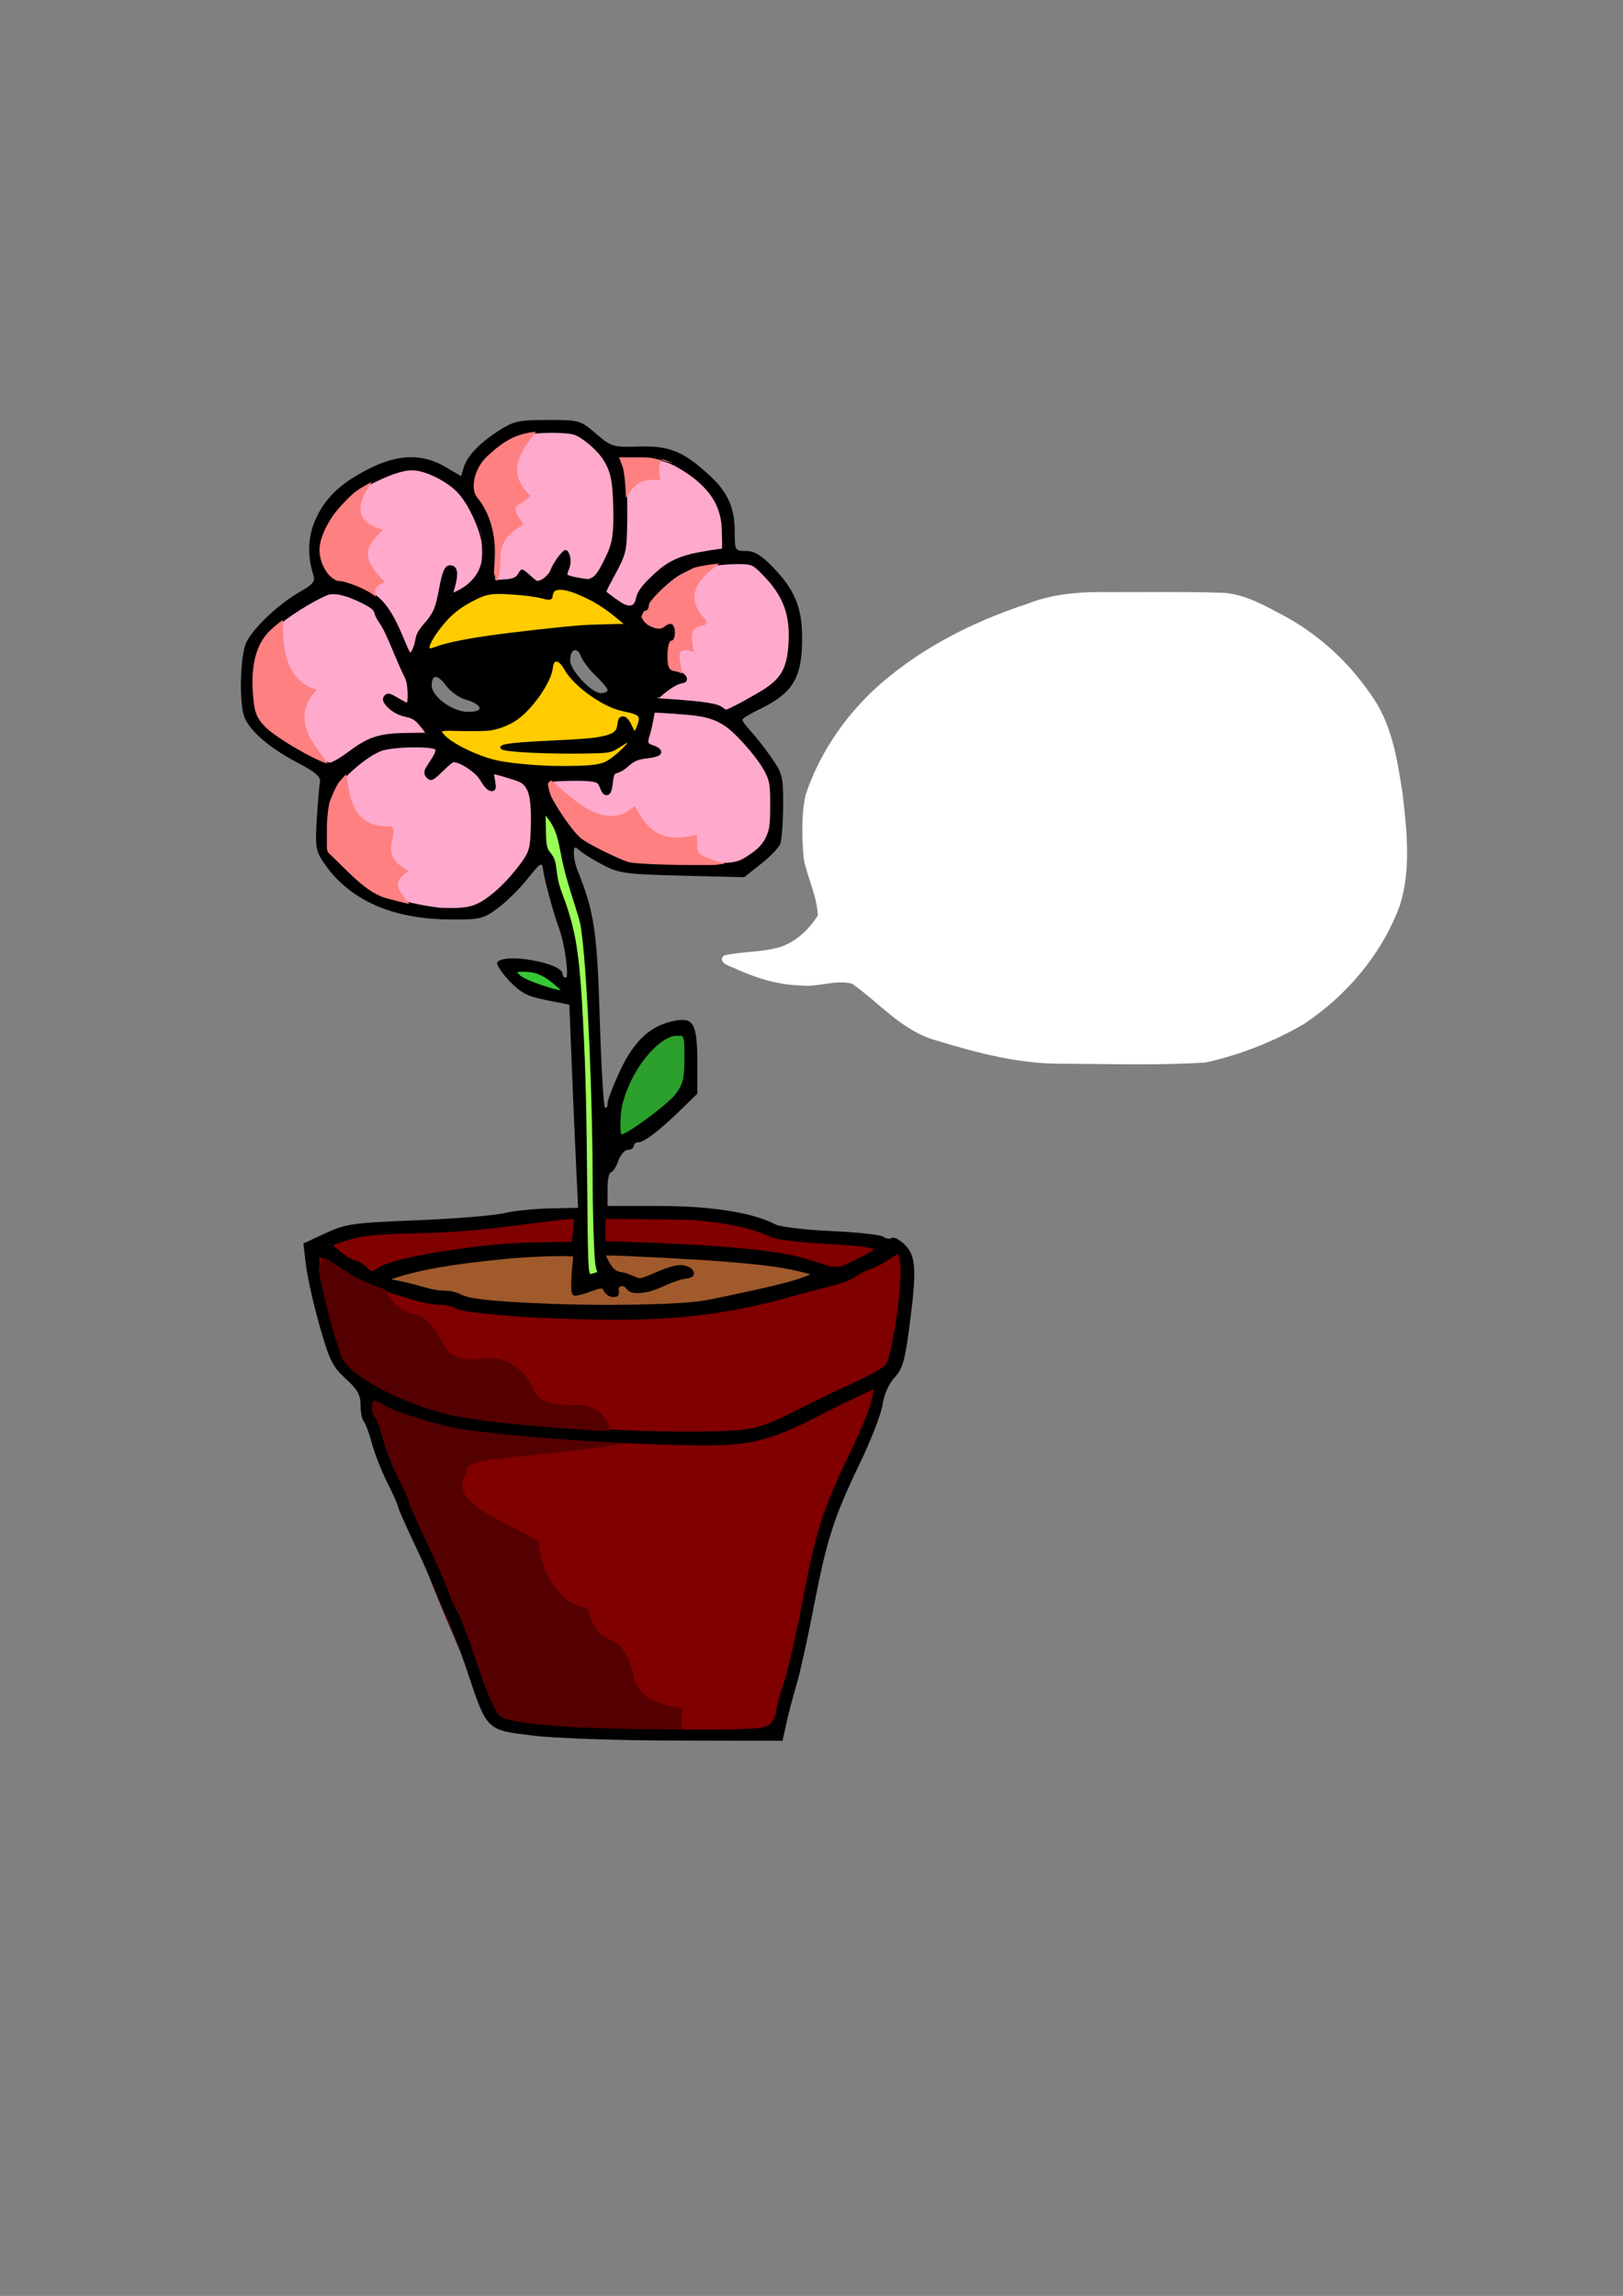 <?xml version="1.0" encoding="UTF-8" standalone="no"?>
<!-- Created with Inkscape (http://www.inkscape.org/) -->
<svg
    xmlns:inkscape="http://www.inkscape.org/namespaces/inkscape"
    xmlns:rdf="http://www.w3.org/1999/02/22-rdf-syntax-ns#"
    xmlns="http://www.w3.org/2000/svg"
    xmlns:cc="http://creativecommons.org/ns#"
    xmlns:dc="http://purl.org/dc/elements/1.1/"
    xmlns:sodipodi="http://sodipodi.sourceforge.net/DTD/sodipodi-0.dtd"
    xmlns:svg="http://www.w3.org/2000/svg"
    xmlns:ns1="http://sozi.baierouge.fr"
    xmlns:xlink="http://www.w3.org/1999/xlink"
    id="svg3864"
    sodipodi:docname="c_bofe.svg"
    viewBox="0 0 744.09 1052.4"
    version="1.1"
    inkscape:version="0.48.1 r9760"
  >
  <rect x="0" y="0" width="744.09" height="1052.4" fill="#808080" stroke="none"/>
  <sodipodi:namedview
      id="base"
      bordercolor="#666666"
      inkscape:pageshadow="2"
      inkscape:window-y="5"
      pagecolor="#ffffff"
      inkscape:window-height="730"
      inkscape:window-maximized="0"
      inkscape:zoom="1.4696394"
      inkscape:window-x="449"
      showgrid="false"
      borderopacity="1.0"
      inkscape:current-layer="layer1"
      inkscape:cx="438.19702"
      inkscape:cy="674.93493"
      showguides="true"
      inkscape:guide-bbox="true"
      inkscape:window-width="722"
      inkscape:pageopacity="0.0"
      inkscape:document-units="px"
  />
  <g
      id="layer1"
      inkscape:label="Layer 1"
      inkscape:groupmode="layer"
    >
    <path
        id="path2988"
        style="fill:#800000"
        inkscape:connector-curvature="0"
        d="m261.3 794.21c-19.871-1.28-28.403-2.63-32.248-5.104-3.39-2.181-6.849-9.646-15.568-33.591-3.505-9.626-13.231-33.252-21.615-52.503-14.755-33.881-25.084-59.939-25.084-63.278 0-2.123 0.121-2.105 8.531 1.271 25.933 10.41 63.195 15.32 128.95 16.99 41.645 1.058 47.487 0.039 73.034-12.742 9.845-4.925 20.048-9.891 22.673-11.035 4.686-2.042 4.755-2.018 3.811 1.272-0.529 1.843-5.356 13.524-10.728 25.957-12.869 29.786-15.035 36.638-21.64 68.456-7.484 36.053-13.765 60.103-16.396 62.785-1.81 1.845-8.286 2.236-39.705 2.394-20.648 0.104-44.953-0.288-54.011-0.872z"
    />
    <path
        id="path3778"
        style="stroke-linejoin:round;stroke:#000000;stroke-linecap:square;fill:#ffaacc"
        inkscape:connector-curvature="0"
        d="m201.43 416.59c-0.262-0.052-1.762-0.264-3.333-0.471-3.758-0.495-9.164-1.62-16.19-3.368-10.3-2.562-13.309-4.536-26.267-17.231l-5.638-5.524 0.003-6.222c0.005-9.976 1.052-17.432 2.98-21.238 3.182-6.28 15.807-17.039 22.254-18.967 5.334-1.595 19.405-2.051 23.769-0.771 1.203 0.353 1.225 0.387 1.061 1.61-0.109 0.816-0.877 2.32-2.215 4.34-2.599 3.922-2.773 4.266-2.773 5.475 0 0.679 0.296 1.294 0.928 1.926 1.631 1.631 2.126 1.394 7.073-3.393 2.043-1.978 4.072-3.685 4.507-3.794 1.618-0.406 5.626 1.455 9.117 4.233 2.24 1.782 2.947 2.616 4.885 5.759 1.728 2.802 3.879 3.979 4.939 2.702 0.339-0.408 0.344-0.998 0.03-3.171-0.212-1.468-0.452-2.85-0.533-3.07-0.081-0.22-0.026-0.59 0.122-0.822 0.214-0.336 1.389-0.086 5.79 1.23 6.522 1.95 7.463 2.387 8.987 4.167 2.388 2.79 3.22 8.159 2.94 18.992-0.259 10.035-0.778 11.832-5.062 17.509-5.246 6.953-10.75 12.461-16.044 16.053-4.774 3.24-8.583 4.235-16.001 4.178-2.67-0.02-5.069-0.079-5.331-0.131z"
    />
    <path
        id="path3021"
        style="fill:#ffffff"
        inkscape:connector-curvature="0"
        d="m508.43 271.4c-12.636-0.203-25.425 0.651-37.274 5.32-26.467 8.66-51.915 21.775-72.165 41.043-13.271 12.979-23.75 28.97-29.627 46.514-2.084 9.525-1.677 19.506-0.909 29.158 1.613 8.864 6.178 17.207 6.471 26.164-3.787 6.211-9.611 11.721-16.577 14.277-8.537 2.751-17.713 2.138-26.381 4.048-3.172 2.789 1.85 4.816 4.031 5.575 9.69 4.46 19.931 7.904 30.703 8.185 8.007 1.084 16.187-2.826 23.978-0.754 12.6 8.857 22.867 21.541 38.24 25.906 19.234 5.864 39.09 11.123 59.427 10.746 21.457 0.109 42.992 0.837 64.404-0.56 15.823-3.506 31.092-9.492 45.1-17.658 19.745-13.164 35.894-32.251 44.042-54.619 5.062-16.502 3.099-34.182 1.13-51.038-2.44-15.786-4.924-32.352-14.702-45.558-10.902-15.989-25.834-29.099-43.196-37.739-8.397-4.536-17.225-8.967-27.052-8.754-16.538-0.523-33.1-0.199-49.645-0.258z"
    />
    <path
        id="path3780"
        style="stroke-linejoin:round;stroke:#000000;stroke-linecap:square;fill:#ffaacc"
        inkscape:connector-curvature="0"
        d="m285.71 277.28c-1.44-0.672-7.868-5.295-8.272-5.949-0.092-0.15 1.347-3.074 3.2-6.498 6.093-11.264 6.21-11.732 6.414-25.659 0.221-15.11-0.467-23.033-2.411-27.777l-0.701-1.711 7.87 0.188c11.186 0.267 14.195 0.978 20.615 4.871 4.459 2.704 7.704 5.226 10.61 8.246 3.965 4.122 6.172 7.981 7.494 13.11 0.658 2.552 0.813 4.066 0.967 9.467 0.154 5.383 0.112 6.43-0.261 6.435-1.578 0.022-11.482 1.667-14.197 2.358-8.039 2.044-12.614 4.763-19.265 11.449-3.706 3.725-5.208 5.992-5.763 8.696-0.722 3.521-2.769 4.423-6.298 2.776z"
    />
    <path
        id="path3833-9-35"
        sodipodi:nodetypes="cccc"
        style="fill:#ff8080"
        inkscape:connector-curvature="0"
        d="m319.75 215.3c-40.551-11.113-43.214-10.71-35.638 17.089 6.999-10.009 7.739-13.522 18.615-12.146-4.245-22.951 18.475-1.502 17.023-4.943z"
    />
    <path
        id="path3782"
        style="stroke-linejoin:round;stroke:#000000;stroke-linecap:square;fill:#ffaacc"
        inkscape:connector-curvature="0"
        d="m245.8 266.65c-0.298-0.117-1.752-1.32-3.231-2.673-1.478-1.353-2.91-2.46-3.181-2.46-0.271 0-0.766 0.536-1.101 1.19-1.285 2.518-2.825 3.187-7.972 3.464l-3.814 0.205 0.014-1.715c0.008-0.944 0.14-4.073 0.294-6.954 0.644-12.03-1.436-20.586-6.894-28.356-2.207-3.142-2.725-4.747-2.494-7.722 0.362-4.649 2.446-8.666 6.54-12.606 5.935-5.713 10.5-8.454 16.765-10.067 5.242-1.349 18.97-1.421 22.759-0.118 3.504 1.205 9.834 6.412 12.687 10.437 4.082 5.759 5.209 10.474 5.476 22.904 0.284 13.245-0.313 16.868-4.028 24.417-2.812 5.714-4.311 7.816-6.244 8.752-1.477 0.715-1.493 0.716-4.846 0.204-4.067-0.621-6.669-1.37-6.906-1.989-0.097-0.252 0.196-1.389 0.651-2.526 0.561-1.403 0.825-2.653 0.821-3.889-0.008-2.111-0.946-4.521-1.76-4.521-1.155 0-5.397 5.736-6.4 8.654-1.016 2.959-5.22 6.12-7.138 5.368z"
    />
    <path
        id="path3784"
        style="stroke-linejoin:round;stroke:#000000;stroke-linecap:square;fill:#ffaacc"
        inkscape:connector-curvature="0"
        d="m187.32 298.9c-0.257-0.393-1.41-2.982-2.564-5.755-5.931-14.251-9.918-19.31-18.413-23.364-3.401-1.623-7.458-3.017-10.108-3.473-2.612-0.45-4.221-1.404-5.757-3.416-3.599-4.714-4.667-10.655-2.887-16.058 1.989-6.037 5.687-11.795 10.964-17.072 4.313-4.313 7.037-6.198 13.503-9.345 8.486-4.13 14.296-5.763 18.59-5.224 6.402 0.804 15.649 5.795 20.062 10.829 4.355 4.967 8.937 14.488 10.439 21.688 0.51 2.446 0.515 8.07 0.009 10.309-1.224 5.416-5.018 9.985-10.766 12.966-1.79 0.928-3.254 1.608-3.254 1.511s0.429-1.702 0.952-3.568c1.251-4.455 1.31-7.397 0.173-8.534-0.529-0.529-1.134-0.779-1.883-0.779-2.072 0-3.098 2.352-4.643 10.635-1.611 8.636-2.565 10.876-6.665 15.642-3.073 3.572-3.716 4.778-4.29 8.047-0.461 2.625-1.846 5.676-2.576 5.676-0.23 0-0.628-0.321-0.885-0.714z"
    />
    <path
        id="path3786"
        style="stroke-linejoin:round;stroke:#000000;stroke-linecap:square;fill:#ffaacc"
        inkscape:connector-curvature="0"
        d="m147.85 349c-8.591-3.539-21.479-11.491-26.269-16.209-4.448-4.381-5.323-7.543-5.357-19.364-0.02-7.091 0.051-8.247 0.667-10.848 1.293-5.457 3.286-9.334 6.561-12.76 4.558-4.768 15.19-12.068 23.374-16.049 3.811-1.854 4.063-1.929 6.349-1.908 2.932 0.028 7.127 1.327 12.222 3.784 4.402 2.123 6.378 3.602 6.679 4.997 0.29 1.343 1.184 3.093 2.552 4.998 1.36 1.893 3.402 6.239 6.793 14.452 1.441 3.492 3.252 7.564 4.024 9.048 1.205 2.316 1.451 3.126 1.741 5.714 0.335 2.987 0.248 6.891-0.168 7.564-0.274 0.443-1.048 0.105-4.749-2.068-3.626-2.129-4.474-2.325-5.523-1.275-1.197 1.197-0.808 2.636 1.285 4.754 2.042 2.066 4.829 3.565 7.89 4.245 2.793 0.62 3.719 1.06 5.36 2.542 1.174 1.061 4.434 5.197 4.434 5.626 0 0.11-2.985 0.199-6.633 0.199-14.573 0-19.384 1.387-28.605 8.249-4.341 3.23-8.104 5.407-9.328 5.396-0.369-0.003-1.854-0.493-3.299-1.088z"
    />
    <path
        id="path3833-9-0"
        sodipodi:nodetypes="ccccc"
        style="fill:#ff8080"
        inkscape:connector-curvature="0"
        d="m171.26 218.03c-21.395 17.484-45.286 43.366-0.139 54.975 7.023 6.506-5.471-3.243 5.519-6.081-12.34-12.057-8.496-16.865-1.073-24.03-22.544-6.044-0.576-24.695-4.307-24.864z"
    />
    <path
        id="path3833-9-4"
        sodipodi:nodetypes="cccc"
        style="fill:#ff8080"
        inkscape:connector-curvature="0"
        d="m128.54 281.05c-17.866 19.04-30.207 55.801 21.133 69.605 3.833-1.012-20.606-17.692-4.486-34.476-21.289-6.441-13.038-36.086-16.647-35.128z"
    />
    <path
        id="path3833-9"
        sodipodi:nodetypes="ccccc"
        style="fill:#ff8080"
        inkscape:connector-curvature="0"
        d="m157.76 354.5c-15.16 23.1-15.322 51.741 30.606 60.809-4.203-6.051-10.58-10.039-0.95-16.046-15.39-7.798-3.247-18.077-8.272-20.461-23.319 1.002-17.774-25.261-21.383-24.303z"
    />
    <path
        id="path3985-2"
        sodipodi:nodetypes="cccccccccc"
        style="fill:#550000"
        inkscape:connector-curvature="0"
        d="m313.14 793.25c-1.578-9.041-0.829-2.077-0.542-10.275-10.925-1.722-21.124-4.338-22.529-17.002-7.436-23.022-14.348-6.364-20.822-28.995-13.191-1.221-22.018-18.107-22.088-30.247-11.568-8.245-43.88-17.344-32.983-31.803-5.153-8.643 44.616-6.143 86.704-16.314-6.678 2.171-137.46-21.914-133.63-16.129 3.244 14.884 49.08 135.27 60.403 146.36 34.994 8.514 71.52 4.554 85.483 4.407z"
    />
    <path
        id="path3758"
        style="stroke-linejoin:round;stroke:#000000;stroke-linecap:square;stroke-width:1.2;fill:#800000"
        inkscape:connector-curvature="0"
        d="m297.14 656.55c-34.644-0.999-77.309-4.89-91.746-8.368-17.943-4.322-39.733-15.051-46.276-22.787-1.727-2.041-1.841-2.256-3.262-6.165-4.519-12.427-11.19-41.421-10.017-43.533 0.296-0.532 2.216 0.495 8.972 4.796 2.852 1.816 6.427 4.013 7.944 4.883 4.849 2.78 14.592 6.343 27.718 10.137 4.208 1.216 8.825 2.011 11.746 2.021 2.374 0.009 5.145 0.644 6.632 1.522 2.514 1.483 12.379 2.723 32.098 4.032 6.763 0.449 16.452 0.821 28.73 1.103 37.914 0.871 62.567-1.901 93.175-10.475 3.841-1.076 10.501-2.86 14.8-3.964 8.628-2.216 11.773-3.342 14.494-5.186 2.375-1.609 3.913-2.377 7.061-3.526 3.144-1.147 5.864-2.627 9.788-5.323 1.632-1.121 3.043-1.963 3.136-1.871 0.093 0.093 0.435 1.281 0.76 2.641 0.985 4.117 0.699 12.477-0.829 24.218-1.35 10.368-3.64 21.566-4.935 24.127-0.718 1.421-1.544 2.163-4.2 3.775-2.966 1.8-7.128 3.86-16.161 7.999-4.247 1.946-12.508 5.941-18.358 8.878-16.176 8.122-20.107 9.592-27.937 10.448-8.339 0.912-24.917 1.148-43.333 0.617z"
    />
    <path
        id="path3985"
        style="fill:#550000"
        inkscape:connector-curvature="0"
        d="m279.44 655.87c-0.56-7.747-8.696-12.805-15.734-11.837-6.413-0.069-14.231 0.276-18.549-5.6-3.207-9.674-12.888-17.241-23.006-15.688-6.344 0.57-14.639 1.115-18.216-5.611-3.836-5.915-7.298-13.875-14.979-14.938-6.394-1.657-11.7-7.149-13.291-13.767-5.075-6.922-13.715-8.9-20.348-13.68-6.874-2.144-11.629 7.357-8.735 13.15 2.6 12.189 4.081 24.968 10.192 35.991 5.096 10.178 14.647 17.313 25.245 20.25 10.509 3.087 21.426 4.271 32.045 6.866 18.75 3.275 37.822 3.528 56.749 4.935 2.874 0.127 5.758 0.185 8.627-0.072z"
    />
    <path
        id="path3760"
        style="stroke-linejoin:round;stroke:#000000;stroke-linecap:square;stroke-width:1.2;fill:#800000"
        inkscape:connector-curvature="0"
        d="m167.79 581.52c-1.819-1.841-3.471-2.825-5.64-3.357-0.736-0.181-2.277-0.958-3.424-1.727-2.907-1.949-7.208-5.631-6.912-5.917 0.37-0.358 7.494-2.759 10.227-3.447 5.634-1.418 13.339-2.027 30.336-2.399 15.295-0.335 26.927-1.306 47.302-3.951 12.97-1.683 20.608-2.551 22.46-2.552l1.508-0 0 2.143c0 1.179-0.235 3.805-0.522 5.836l-0.522 3.693-12.415 0.166c-14.761 0.197-25.046 1.01-40.986 3.241-18.539 2.595-31.669 5.741-35.957 8.616-2.744 1.84-3.334 1.802-5.456-0.346z"
    />
    <path
        id="path3762"
        style="stroke-linejoin:round;stroke:#000000;stroke-linecap:square;stroke-width:1.2;fill:#800000"
        inkscape:connector-curvature="0"
        d="m380.63 581.14c-0.349-0.094-3.206-1.003-6.349-2.019-6.91-2.235-8.297-2.598-13.844-3.619-14.796-2.725-36.513-4.42-72.109-5.628l-11.349-0.385v-5.692-5.692l19.603 0.163c19.371 0.161 22.597 0.314 31.667 1.503 9.504 1.246 18.152 3.425 23.651 5.958 1.135 0.523 2.635 1.104 3.333 1.291 3.7 0.991 13.458 1.989 26.825 2.745 12.389 0.701 18.167 1.476 19.066 2.559 0.677 0.816-0.439 1.569-7.815 5.268-7.01 3.516-7.08 3.542-9.553 3.631-1.37 0.049-2.777 0.013-3.126-0.081z"
    />
    <path
        id="path3764"
        style="stroke-linejoin:round;stroke:#000000;stroke-linecap:square;fill:#a05a2c"
        inkscape:connector-curvature="0"
        d="m270.47 598.59c-10.905-0.11-26.751-0.706-36.691-1.38-14.022-0.951-19.593-1.795-22.833-3.459-2.04-1.048-4.422-1.611-6.818-1.611-2.908 0-6.452-0.632-10.692-1.908-4.043-1.216-9.381-2.469-13.891-3.26l-2.354-0.413 4.154-1.342c11.751-3.796 25.851-6.22 50.236-8.634 12.397-1.227 31.758-1.759 31.737-0.872-0.005 0.218-0.216 2.397-0.47 4.841-0.488 4.709-0.608 9.882-0.27 11.575 0.112 0.561 0.42 1.102 0.685 1.204 0.775 0.297 4.017-0.501 7.509-1.85 1.785-0.689 3.796-1.287 4.471-1.329 1.145-0.071 1.277 0.015 1.996 1.302 0.951 1.701 2.342 2.587 4.064 2.589 1.722 0.002 2.164-0.551 1.912-2.389-0.16-1.169-0.081-1.544 0.434-2.059 1.039-1.039 3.002-0.623 3.961 0.841 0.861 1.314 2.296 1.814 5.081 1.772 3.322-0.05 6.509-0.903 10.971-2.936 4.704-2.143 8.268-3.364 10.629-3.643 2.396-0.283 3.321-0.844 3.321-2.013 0-1.676-2.699-3.223-5.622-3.223-2.245 0-6.274 1.173-10.569 3.078-4.706 2.087-7.111 2.954-8.195 2.954-0.437 0-2.046-0.577-3.577-1.282-1.596-0.735-3.504-1.361-4.474-1.466-3.304-0.36-5-1.947-7.326-6.855l-0.865-1.825 1.981 0.003c7.003 0.011 38.936 1.671 52.139 2.71 20.106 1.582 29.537 2.908 38.82 5.458l3.264 0.897-3.863 1.515c-5.866 2.3-13.365 4.179-34.887 8.739-10.786 2.285-12.354 2.559-17.46 3.05-9.222 0.887-28.732 1.398-46.508 1.219z"
    />
    <path
        id="path3766"
        style="stroke-linejoin:round;stroke:#000000;stroke-linecap:square;fill:#99ff55"
        inkscape:connector-curvature="0"
        d="m270 583.96c-0.818-1.529-0.993-6.91-1.271-39.212-0.317-36.736-0.75-54.032-1.917-76.508-1.623-31.271-3.281-41.737-9.067-57.219-2.067-5.531-2.497-7.324-3.273-13.639-0.333-2.713-1.005-4.396-2.429-6.089-1.866-2.217-2.148-3.646-2.295-11.625l-0.134-7.302 1.021 1.27c3.885 4.834 5.199 8.07 6.832 16.825 1.346 7.217 2.812 12.634 6.829 25.238 2.286 7.173 2.384 7.612 3.156 14.224 2.479 21.219 4.741 74.417 4.768 112.12 0.008 11.211 0.481 28.563 0.944 34.651 0.174 2.293 0.531 4.58 0.831 5.331 0.289 0.723 0.472 1.351 0.407 1.397-0.177 0.123-3.634 1.161-3.866 1.161-0.109 0-0.35-0.283-0.536-0.629z"
    />
    <path
        id="path3770"
        style="stroke-linejoin:round;stroke:#000000;stroke-linecap:square;fill:#2ca02c"
        inkscape:connector-curvature="0"
        d="m284.29 519.89c-0.59-1.103-0.395-8.959 0.308-12.412 2.666-13.083 12.276-27.558 21.237-31.99 2.106-1.042 2.648-1.175 4.774-1.175h2.399l0.635 1.27c0.582 1.165 0.635 1.901 0.632 8.889-0.005 10.192-0.617 12.737-4.183 17.377-3.75 4.879-22.35 18.655-25.188 18.655-0.157 0-0.434-0.276-0.614-0.614z"
    />
    <path
        id="path3772"
        style="stroke-linejoin:round;stroke:#000000;stroke-linecap:square;fill:#37c837"
        inkscape:connector-curvature="0"
        d="m255.55 454.18c-4.659-1.026-12.795-3.913-15.874-5.633-1.604-0.896-3.471-2.802-3.191-3.256 0.131-0.212 1.463-0.345 3.449-0.345 4.839 0 7.988 1.036 12.123 3.987 2.143 1.53 6.837 5.829 6.349 5.815-0.175-0.005-1.46-0.261-2.857-0.568z"
    />
    <path
        id="path3774"
        style="stroke-linejoin:round;stroke:#000000;stroke-linecap:square;fill:#ffaacc"
        inkscape:connector-curvature="0"
        d="m331.28 324.86c-2.301-1.922-7.898-2.809-25.248-3.999-2.794-0.192-5.113-0.382-5.154-0.423-0.041-0.041 1.278-1.208 2.931-2.592 3.36-2.815 6.642-4.761 8.563-5.078 1.573-0.259 2.072-0.638 2.072-1.573 0-1.496-2.346-3.118-5.484-3.79-2.18-0.467-2.915-2.55-2.69-7.633 0.167-3.778 0.725-5.683 1.762-6.012 1.415-0.449 1.978-4.685 0.899-6.766-0.713-1.376-2.046-1.393-4.16-0.053-2.399 1.521-4.783 1.252-7.887-0.892-2.756-1.904-3.704-5.801-1.41-5.801 0.928 0 2.024-1.34 2.249-2.752 0.312-1.949 2.384-4.763 6.195-8.412 5.121-4.905 8.66-7.093 13.797-8.53 5.382-1.506 16.404-2.707 22.658-2.469 4.465 0.17 5.324 0.618 9.643 5.035 9.465 9.678 12.74 18.279 12.004 31.526-0.613 11.027-3.059 15.948-10.455 21.035-3.595 2.472-15.339 8.953-17.796 9.819-1.18 0.416-1.246 0.399-2.491-0.641z"
    />
    <path
        id="path3776"
        style="stroke-linejoin:round;stroke:#000000;stroke-linecap:square;fill:#ffaacc"
        inkscape:connector-curvature="0"
        d="m303.97 396.12c-11.744-0.395-14.8-0.747-18.241-2.104-3.968-1.565-14.433-6.779-17.314-8.627-3.278-2.102-6.461-5.829-11.25-13.175-4.331-6.643-6.312-11.099-5.737-12.909 0.474-1.493 1.692-1.726 9.714-1.857 8.001-0.131 11.649 0.195 12.961 1.156 0.422 0.309 1.067 1.364 1.432 2.344 0.841 2.255 1.648 3.169 2.688 3.045 1.23-0.146 1.859-1.599 2.218-5.124 0.307-3.008 0.861-4.552 1.721-4.794 2.199-0.62 3.595-1.415 5.503-3.133 2.859-2.575 4.642-3.323 9.17-3.85 5.147-0.599 6.87-1.765 5.212-3.529-0.39-0.415-1.439-0.996-2.33-1.29-3.386-1.118-3.553-1.535-2.249-5.617 0.436-1.365 1.103-4.222 1.483-6.349 0.38-2.127 0.771-3.963 0.87-4.079 0.215-0.252 15.613 0.821 19.227 1.34 8.618 1.238 13.213 3.552 19.273 9.707 5.658 5.747 10.742 12.239 12.826 16.376 2.204 4.376 2.472 6.042 2.473 15.327 0 9.298-0.286 11.336-2.136 15.227-1.41 2.964-3.671 5.364-7.44 7.897-5.712 3.839-6.568 4.008-21.186 4.162-6.111 0.065-14.611-0-18.889-0.144z"
    />
    <path
        id="path3833-9-6"
        sodipodi:nodetypes="ccccc"
        style="fill:#ff8080"
        inkscape:connector-curvature="0"
        d="m250.79 357.25c3.981 27.342 27.662 46.104 81.576 38.659-14.488-4.703-12.614-3.805-12.775-13.335-16.689 4.375-23.217-2.577-28.559-13.205-16.784 16.219-38.177-15.23-40.242-12.119z"
    />
    <path
        id="path3794"
        style="stroke-linejoin:round;stroke:#000000;stroke-linecap:square;fill:#ffcc00"
        inkscape:connector-curvature="0"
        d="m250.16 351.47c-7.702-0.355-16.244-1.238-21.27-2.201-8.831-1.691-21.481-7.652-25.509-12.022-2.416-2.621-1.823-2.931 5.192-2.712 7.989 0.25 14.751 0.134 16.825-0.288 4.638-0.944 8.788-2.737 12.106-5.231 6.75-5.074 14.481-16.345 15.376-22.418 0.431-2.921 0.94-3.809 2.183-3.809 1.335 0 2.621 1.246 4.309 4.171 2.66 4.611 9.157 10.438 15.965 14.316 4.442 2.531 7.222 3.621 11.485 4.502 7.049 1.458 7.683 2.411 5.345 8.043-0.525 1.266-1.082 2.224-1.237 2.128-0.155-0.096-0.914-1.489-1.687-3.096-1.533-3.187-2.699-4.27-4.193-3.895-0.918 0.23-1.229 0.929-1.539 3.451-0.4 3.26-2.288 4.618-7.954 5.724-3.973 0.775-8.221 1.12-22.222 1.802-12.931 0.63-17.242 0.962-21.018 1.619-2.269 0.395-3.045 0.992-2.009 1.546 2.143 1.147 20.072 2.045 36.519 1.829 12.072-0.158 13.012-0.287 16.005-2.179 5.395-3.412 6.265-3.792 5.549-2.421-1.015 1.944-6.266 6.733-9.577 8.735-2.191 1.325-4.569 1.882-9.739 2.283-3.81 0.296-13.757 0.361-18.905 0.123z"
    />
    <path
        id="path3796"
        style="stroke-linejoin:round;stroke:#000000;stroke-linecap:square;fill:#ffcc00"
        inkscape:connector-curvature="0"
        d="m196.47 297.25c-0.494-1.287 1.76-5.448 5.509-10.172 4.623-5.825 8.613-9.009 15.838-12.638 5.252-2.638 7.956-3.042 16.47-2.46 6.687 0.457 11.238 1.061 14.822 1.969 2.961 0.75 3.749 0.596 3.749-0.73 0-0.333 0.203-1.093 0.452-1.688 1.165-2.789 6.696-2.081 15.103 1.935 5.802 2.771 9.897 5.492 16.166 10.739l2.674 2.238-8.547 0.193c-4.701 0.106-9.833 0.291-11.404 0.411-11.247 0.857-32.234 3.212-44.282 4.97-10.811 1.578-18.622 3.236-22.992 4.88-2.471 0.93-3.305 1.013-3.559 0.352z"
    />
    <path
        id="path3833-9-3"
        sodipodi:nodetypes="ccccc"
        style="fill:#ff8080"
        inkscape:connector-curvature="0"
        d="m245.7 196.28c-40.952 7.134-30.689 32.48-17.951 70.261 4.391-9.085-3.701-17.078 12.335-26.158-8.179-10.8-1.085-7.543 3.132-13.164-16.437-14.705 5.935-29.511 2.484-30.939z"
    />
    <path
        id="path3833-9-8"
        sodipodi:nodetypes="ccccc"
        style="fill:#ff8080"
        inkscape:connector-curvature="0"
        d="m330.78 256.26c-27.294 4.299-60.766 40.44-18.346 54.156 0.75-7.754-5.114-14.68 5.806-11.585-4.569-16.637 7.144-9.14 5.532-14.464-16.413-16.594 10.143-26.079 7.008-28.108z"
    />
    <path
        id="path3062"
        style="fill:#000000"
        inkscape:connector-curvature="0"
        d="m244.39 795.57c-21.521-2.616-21.027-2.136-30.128-29.329-3.599-10.755-7.675-21.685-9.057-24.288-1.382-2.603-3.498-7.435-4.703-10.738-1.205-3.303-5.758-13.512-10.116-22.688-4.359-9.176-7.935-17.282-7.947-18.014-0.012-0.732-2.175-5.577-4.806-10.767-2.631-5.19-5.824-13.296-7.094-18.014s-2.968-9.312-3.772-10.208c-0.804-0.896-1.463-4.266-1.463-7.487 0-4.643-1.417-7.15-6.84-12.095-6.019-5.489-7.453-8.399-11.949-24.252-2.81-9.908-5.628-22.448-6.263-27.866l-1.153-9.852 10.1-4.67c9.385-4.34 12.346-4.761 41.839-5.953 17.457-0.706 35.403-2.16 39.882-3.232 4.479-1.072 13.991-2.066 21.138-2.209l12.995-0.259-0.948-19.73c-0.522-10.851-1.427-31.804-2.013-46.562l-1.064-26.833-10.546-2.075c-8.704-1.712-11.676-3.262-17.015-8.875-3.558-3.74-6.022-7.524-5.476-8.408 2.852-4.615 29.957 0.179 29.957 5.299 0 0.919 0.657 1.672 1.459 1.672 1.621 0-0.472-15.549-2.999-22.283-2.55-6.796-6.906-22.781-7.424-27.248-0.431-3.712-1.06-3.336-7.213 4.324-3.708 4.615-9.884 10.692-13.725 13.503-6.479 4.742-8.038 5.107-21.566 5.042-26.696-0.127-46.452-8.955-57.969-25.904-3.76-5.533-4.056-7.346-3.276-20.078 0.471-7.697 1.127-15.394 1.456-17.104 0.449-2.327-2.202-4.576-10.552-8.95-12.577-6.589-21.707-14.459-24.112-20.783-2.403-6.32-1.968-27.354 0.697-33.695 2.74-6.521 14.848-18.062 24.935-23.769 5.751-3.253 6.946-4.734 6.046-7.487-2.813-8.604-2.576-17.407 0.674-24.968 4.394-10.225 11.391-17.019 24.37-23.662 13.625-6.973 24.729-7.325 35.318-1.12l7.325 4.293 1.172-3.864c1.633-5.385 7.173-11.216 16.125-16.973 6.885-4.428 9.068-4.905 22.423-4.905 14.546 0 14.919 0.106 22.114 6.264 7.093 6.071 7.701 6.253 19.764 5.901 13.983-0.408 20.487 2.278 32.495 13.42 8.267 7.67 11.381 14.738 11.381 25.829 0 8.45 0.11 8.633 5.149 8.633 3.793 0 6.987 1.895 12.129 7.192 10.194 10.504 13.604 18.687 13.604 32.645 0 18.582-4.148 25.356-20.255 33.078-3.936 1.887-7.165 3.897-7.176 4.467-0.01 0.57 1.873 3.078 4.186 5.574s6.559 7.959 9.436 12.14c4.838 7.032 5.222 8.674 5.11 21.876-0.066 7.851-0.669 15.663-1.339 17.361-0.67 1.698-4.663 5.813-8.873 9.145l-7.655 6.058-28.321-0.698c-25.565-0.63-29.072-1.088-36.041-4.709-4.246-2.206-9.071-5.162-10.723-6.569-2.719-2.316-3.002-2.216-3.002 1.059 0 1.989 0.72 5.39 1.6 7.557 7.692 18.951 9.05 27.92 10.263 67.809 0.667 21.917 1.744 40.382 2.395 41.032 0.651 0.651 1.183-0.126 1.183-1.725 0-1.599 2.68-8.556 5.956-15.46 6.554-13.812 14.077-20.546 25.206-22.565 8.358-1.516 10.013 1.731 10.013 19.651v13.828l-7.481 7.301c-9.722 9.489-16.863 14.97-19.54 14.999-1.179 0.012-2.144 0.795-2.144 1.739 0 0.944-1.198 1.716-2.663 1.716s-3.47 2.316-4.457 5.147c-0.987 2.831-2.491 5.147-3.342 5.147-0.851 0-1.548 3.474-1.548 7.72v7.72h23.802c23.658 0 43.159 3.096 53.139 8.438 2.133 1.141 13.68 2.516 25.66 3.054 11.98 0.538 22.714 1.714 23.852 2.611 1.138 0.898 2.869 1.139 3.846 0.535 0.977-0.604 3.713 0.839 6.08 3.206 5.126 5.126 5.442 11.578 1.887 38.475-1.94 14.675-3.082 18.505-6.649 22.303-2.603 2.772-4.768 7.64-5.473 12.306-0.642 4.246-5.259 16.213-10.26 26.592-12.1 25.112-15.353 35.219-21.363 66.365-2.789 14.453-6.348 30.525-7.91 35.715-1.562 5.19-3.639 13.06-4.616 17.489l-1.777 8.053-48.258-0.097c-27.697-0.056-55.863-1.021-66.106-2.267zm108.65-5.288c1.483-1.483 2.715-3.992 2.738-5.576s1.608-7.512 3.522-13.174c1.914-5.662 5.813-22.618 8.665-37.682 6.095-32.187 9.103-41.648 21.301-66.972 5-10.38 9.602-21.4 10.228-24.489l1.138-5.617-6.579 3.002c-3.619 1.651-12.849 6.218-20.512 10.149-19.892 10.205-29.815 12.675-50.667 12.616-33.776-0.097-89.481-3.914-112.97-7.742-9.088-1.481-29.583-7.929-33.408-10.511-1.861-1.256-3.984-2.284-4.718-2.284-1.796 0-1.701 5.767 0.129 7.806 0.804 0.896 2.502 5.49 3.772 10.208 1.27 4.718 4.462 12.824 7.094 18.014 2.631 5.19 4.794 10.035 4.806 10.767 0.012 0.732 3.588 8.838 7.947 18.014 4.359 9.176 9.001 19.705 10.317 23.398 1.315 3.693 3.063 7.553 3.884 8.578 0.821 1.025 4.386 10.356 7.923 20.736 6.246 18.329 7.457 21.259 10.964 26.524 2.685 4.031 31.127 6.46 78.53 6.706 37.184 0.193 43.572-0.151 45.893-2.472zm-5.19-135.42c4.622-1.402 13.114-5.129 18.872-8.283 5.758-3.154 16.463-8.319 23.789-11.478 7.326-3.159 14.577-7.133 16.113-8.83 3.273-3.617 8.542-41.45 6.761-48.547l-1.129-4.5-4.665 3.285c-2.566 1.807-6.596 3.864-8.954 4.571-2.359 0.707-5.457 2.307-6.885 3.554s-6.446 3.155-11.152 4.238c-4.706 1.083-12.03 3.001-16.276 4.262-25.945 7.704-50.868 11.129-80.986 11.129-32.17 0-71.749-2.789-74.188-5.227-0.899-0.899-3.935-1.635-6.746-1.635s-7.482-0.701-10.38-1.558c-20.694-6.117-26.246-8.364-34.929-14.136-5.39-3.582-10.413-6.535-11.164-6.562-2.271-0.081 5.089 32.11 10.741 46.976 3.495 9.191 32.968 23.956 54.959 27.531 41.389 6.728 121.15 9.779 136.22 5.209zm-22.768-58.383c29.276-6.105 38.66-8.338 43.479-10.345l5.096-2.122-7.484-2.015c-9.559-2.574-35.677-5.082-65.809-6.32l-23.643-0.971 2.044 4.485c1.133 2.488 3.459 4.485 5.223 4.485 1.748 0 4.596 0.885 6.327 1.966 2.515 1.571 4.694 1.194 10.835-1.873 4.228-2.112 9.496-3.575 11.706-3.253 5.173 0.755 6.684 4.876 1.789 4.876-2.003 0-6.669 1.544-10.368 3.431-7.254 3.701-14.594 4.473-16.298 1.716-1.716-2.777-6.016-2.026-4.91 0.858 0.63 1.642-0.03 2.573-1.823 2.573-1.546 0-3.247-1.137-3.781-2.527-0.853-2.223-1.694-2.225-6.991-0.012-3.312 1.384-6.6 2.158-7.308 1.721-0.708-0.437-0.913-4.678-0.457-9.425l0.829-8.629-10.083 0.003c-17.125 0.005-55.869 4.782-66.699 8.224l-10.294 3.271 6.862 1.223c3.774 0.672 8.636 1.946 10.803 2.829 2.167 0.884 6.452 1.606 9.522 1.606s6.356 0.775 7.303 1.722c4.848 4.848 93.555 6.793 114.13 2.502zm-50.588-12.803c0.45 0 0.194-0.965-0.569-2.144s-1.45-17.971-1.525-37.315c-0.212-54.329-3.281-114.5-6.299-123.53-5.24-15.664-7.803-25.067-8.882-32.597-0.609-4.246-2.605-9.65-4.436-12.009l-3.33-4.289-0.038 8.797c-0.025 5.765 0.849 9.533 2.535 10.933 1.415 1.175 2.573 4.321 2.573 6.992s0.72 6.63 1.6 8.797c7.464 18.388 9.074 28.468 10.91 68.277 1.022 22.175 1.783 56.007 1.69 75.184-0.147 30.258 0.17 34.737 2.392 33.884 1.409-0.541 2.929-0.983 3.38-0.983zm-101.38-1.56c5.262-5.036 51.039-12.154 78.21-12.162l11.386-0.003 0.849-5.576c0.467-3.067 0.559-5.894 0.203-6.282-0.355-0.388-7.791 0.277-16.524 1.478-28.311 3.894-41.267 4.987-60.608 5.111-12.881 0.083-21.674 1.035-27.318 2.958l-8.323 2.836 4.681 4.027c2.575 2.215 5.702 4.027 6.949 4.027 1.247 0 3.229 1.158 4.404 2.573 2.465 2.97 3.812 3.194 6.09 1.014zm217.53-2.973c2.976-1.55 6.524-3.342 7.883-3.983 7.04-3.321 2.385-4.742-18.582-5.675-12.245-0.545-23.987-1.93-26.145-3.085-10.019-5.362-29.488-8.459-53.179-8.459h-23.802v5.84 5.84l23.59 0.847c34.787 1.248 60.799 4.131 71.095 7.878 11.487 4.181 12.554 4.225 19.14 0.797zm-91.449-67.354c13.662-10.424 15.35-13.318 15.36-26.333 0.009-10.771-0.254-11.581-3.745-11.581-11.348 0-27.127 23.248-27.127 39.967 0 7.652 0.108 7.812 3.932 5.825 2.163-1.124 7.374-4.669 11.581-7.878zm-45.536-61.932c-4.47-3.552-8.378-5.147-12.613-5.147-5.679 0-5.927 0.209-3.333 2.804 2.339 2.339 15.43 6.958 20.9 7.374 0.837 0.064-1.392-2.2-4.954-5.031zm-31.61-36.511c5.988-3.716 13.5-11.526 19.294-20.058 2.082-3.066 2.865-7.823 2.826-17.156-0.059-14.079-1.703-17.721-8.793-19.485-2.507-0.624-5.828-1.622-7.379-2.217-2.347-0.901-2.621-0.289-1.633 3.648 1.461 5.82-2.503 5.308-5.531-0.714-1.828-3.635-9.365-8.729-12.916-8.729-0.881 0-3.441 2.123-5.689 4.718-3.15 3.636-4.559 4.254-6.143 2.696-1.594-1.568-1.24-3.059 1.573-6.635 1.996-2.537 3.208-5.294 2.693-6.127-1.307-2.115-20.093-1.896-25.872 0.301-7.572 2.879-19.661 13.67-22.247 19.859-1.302 3.116-2.367 10.403-2.367 16.193v10.527l10.036 9.82c7.097 6.944 12.247 10.414 17.585 11.85 24.366 6.551 35.816 6.939 44.565 1.509zm122.23-21.085c7.972-5.417 9.745-9.802 9.745-24.099 0-11.827-1.776-15.721-12.893-28.27-8.624-9.735-13.752-12.114-28.262-13.108l-13.288-0.911-0.844 4.947c-0.464 2.721-1.383 6.197-2.041 7.724-0.839 1.946-0.142 3.053 2.331 3.7 5.608 1.466 4.091 4.675-2.211 4.675-3.56 0-6.918 1.303-8.844 3.431-1.708 1.887-4.144 3.431-5.413 3.431-1.42 0-2.308 1.979-2.308 5.147 0 5.783-3.271 6.99-4.65 1.716-0.788-3.012-2.34-3.431-12.707-3.431-10.686 0-11.809 0.328-11.809 3.449 0 3.528 10.434 19.651 15.307 23.65 2.834 2.326 15.692 8.776 21.579 10.824 1.887 0.657 13.868 1.271 26.623 1.365 22.221 0.164 23.463-0.014 29.684-4.24zm-66.916-42.125c4.811-2.478 11.468-8.532 11.468-10.43 0-0.807-2.15 0.121-4.777 2.064-4.386 3.243-6.809 3.493-29.595 3.054-32.562-0.628-32.955-3.621-0.625-4.767 24.262-0.86 29.85-2.326 29.85-7.829 0-4.542 3.489-4.258 5.339 0.434 1.767 4.481 2.001 4.579 3.308 1.39 2.538-6.194 1.738-7.317-6.047-8.485-8.617-1.292-23.754-11.993-26.98-19.073-2.399-5.264-6.501-5.448-6.501-0.29 0 4.459-7.058 15.508-13.58 21.259-6.681 5.891-14.771 7.982-27.065 6.995-7.774-0.624-10.801-0.311-10.361 1.072 1.172 3.681 13.611 10.531 24.159 13.305 12.551 3.3 45.887 4.144 51.407 1.301zm-117.25-4.91c8.72-6.906 13.911-8.63 25.991-8.63h10.262l-3.082-4.235c-1.695-2.329-4.627-4.277-6.514-4.327-4.801-0.129-11.936-5.937-10.382-8.452 0.948-1.534 2.279-1.379 5.333 0.622 2.238 1.467 4.483 2.667 4.988 2.667 1.5 0 1.042-11.183-0.53-12.953-0.796-0.896-3.236-6.262-5.422-11.924-2.186-5.662-5.008-11.513-6.272-13.002-1.264-1.49-2.298-3.64-2.298-4.779 0-2.473-14.103-8.811-19.606-8.811-4.122 0-21.134 10.38-28.63 17.468-6.219 5.881-8.885 15.187-8.061 28.136 0.587 9.218 1.482 11.771 5.652 16.124 4.992 5.211 25.489 16.98 29.81 17.117 1.28 0.041 5.222-2.219 8.76-5.022zm59.709-20.989c-0.379-1.136-3.137-2.7-6.129-3.475-2.992-0.775-7.116-3.676-9.163-6.445-3.936-5.324-6.608-5.354-6.608-0.074 0 5.044 9.642 12.061 16.573 12.061 3.928 0 5.777-0.717 5.327-2.066zm124.22-3.809c14.396-7.787 17.389-12.024 18.27-25.863 0.824-12.938-2.648-22.102-11.938-31.51-5.667-5.739-5.778-5.768-18.601-4.926-7.414 0.487-15.453 2.149-18.904 3.908-6.771 3.451-15.441 12.255-15.441 15.678 0 1.245-0.772 2.264-1.716 2.264-3.454 0-1.593 5.276 2.523 7.152 3.151 1.435 4.842 1.43 6.591-0.022 1.294-1.074 2.861-1.445 3.482-0.824 1.768 1.768 1.321 7.42-0.587 7.42-0.944 0-1.716 3.034-1.716 6.743 0 5.609 0.627 6.835 3.726 7.291 4.278 0.63 6.468 4.837 2.518 4.837-1.441 0-4.726 1.811-7.299 4.024l-4.678 4.024 14.212 0.974c7.817 0.536 15.052 1.813 16.077 2.839 2.357 2.357 0.912 2.788 13.479-4.01zm-65.485-4.098c0-0.767-2.394-3.662-5.32-6.434s-6.012-6.822-6.859-9.002c-1.804-4.643-4.977-3.471-4.977 1.838 0 4.518 9.824 14.992 14.062 14.992 1.702 0 3.095-0.628 3.095-1.395zm-87.524-23.053c0.014-1.651 1.512-4.488 3.328-6.304 4.758-4.758 6.402-8.516 7.73-17.675 1.203-8.293 3.499-11.501 6.258-8.743 0.922 0.922 0.913 3.77-0.024 7.035l-1.573 5.486 4.766-2.465c13.351-6.904 13.803-23.756 1.144-42.599-4.538-6.754-16.327-13.226-24.094-13.226-5.713 0-19.35 5.777-26.327 11.152-8.503 6.551-15.787 18.613-15.787 26.142 0 6.639 4.783 14.167 9.051 14.246 2.099 0.039 7.255 1.776 11.459 3.86 8.482 4.205 12.619 9.909 18.885 26.035 1.573 4.05 2.302 4.575 3.568 2.573 0.875-1.383 1.603-3.866 1.617-5.518zm21.517 0.579c18.536-3.356 51.205-6.984 63.433-7.045l12.009-0.06-6.005-4.997c-12.521-10.419-29.166-15.732-29.166-9.31 0 1.979-0.847 2.389-3.002 1.452-1.651-0.718-8.303-1.665-14.781-2.104-10.04-0.681-12.825-0.213-18.872 3.17-7.97 4.459-10.549 6.736-16.101 14.212-4.781 6.438-5.186 10.509-0.813 8.168 1.676-0.897 7.659-2.466 13.296-3.486zm79.732-19.968c0-3.308 10.286-13.483 16.925-16.742 3.175-1.559 9.545-3.334 14.154-3.946l8.38-1.112v-7.554c0-13.562-6.172-22.676-21.115-31.178-4.67-2.657-9.426-3.716-16.685-3.716h-10.153l1.673 4.401c0.92 2.42 1.673 12.053 1.673 21.407 0 15.592-0.423 17.788-5.085 26.405l-5.085 9.399 5.454 4.269c5.531 4.329 9.863 3.612 9.863-1.631zm-39.421-11.905c0.021-0.953 1.517-3.657 3.325-6.01 3.059-3.982 3.372-4.055 4.522-1.059 0.679 1.77 0.389 4.573-0.645 6.229-1.609 2.575-1.121 3.163 3.375 4.062 8.68 1.736 9.31 1.39 14.019-7.685 3.86-7.44 4.533-10.903 4.533-23.331 0-17.018-2.569-23.89-11.766-31.471-5.547-4.573-7.391-5.087-18.219-5.081-12.816 0.007-19.099 2.546-28.754 11.621-5.732 5.388-7.907 14.713-4.407 18.894 5.598 6.688 8.578 16.994 7.98 27.598l-0.592 10.513 5.392-0.003c3.436-0.002 5.788-1.035 6.483-2.847 0.969-2.525 1.475-2.431 4.524 0.841 2.905 3.119 3.951 3.36 6.813 1.573 1.859-1.161 3.398-2.89 3.419-3.843z"
    />
  </g
  >
</svg
>

